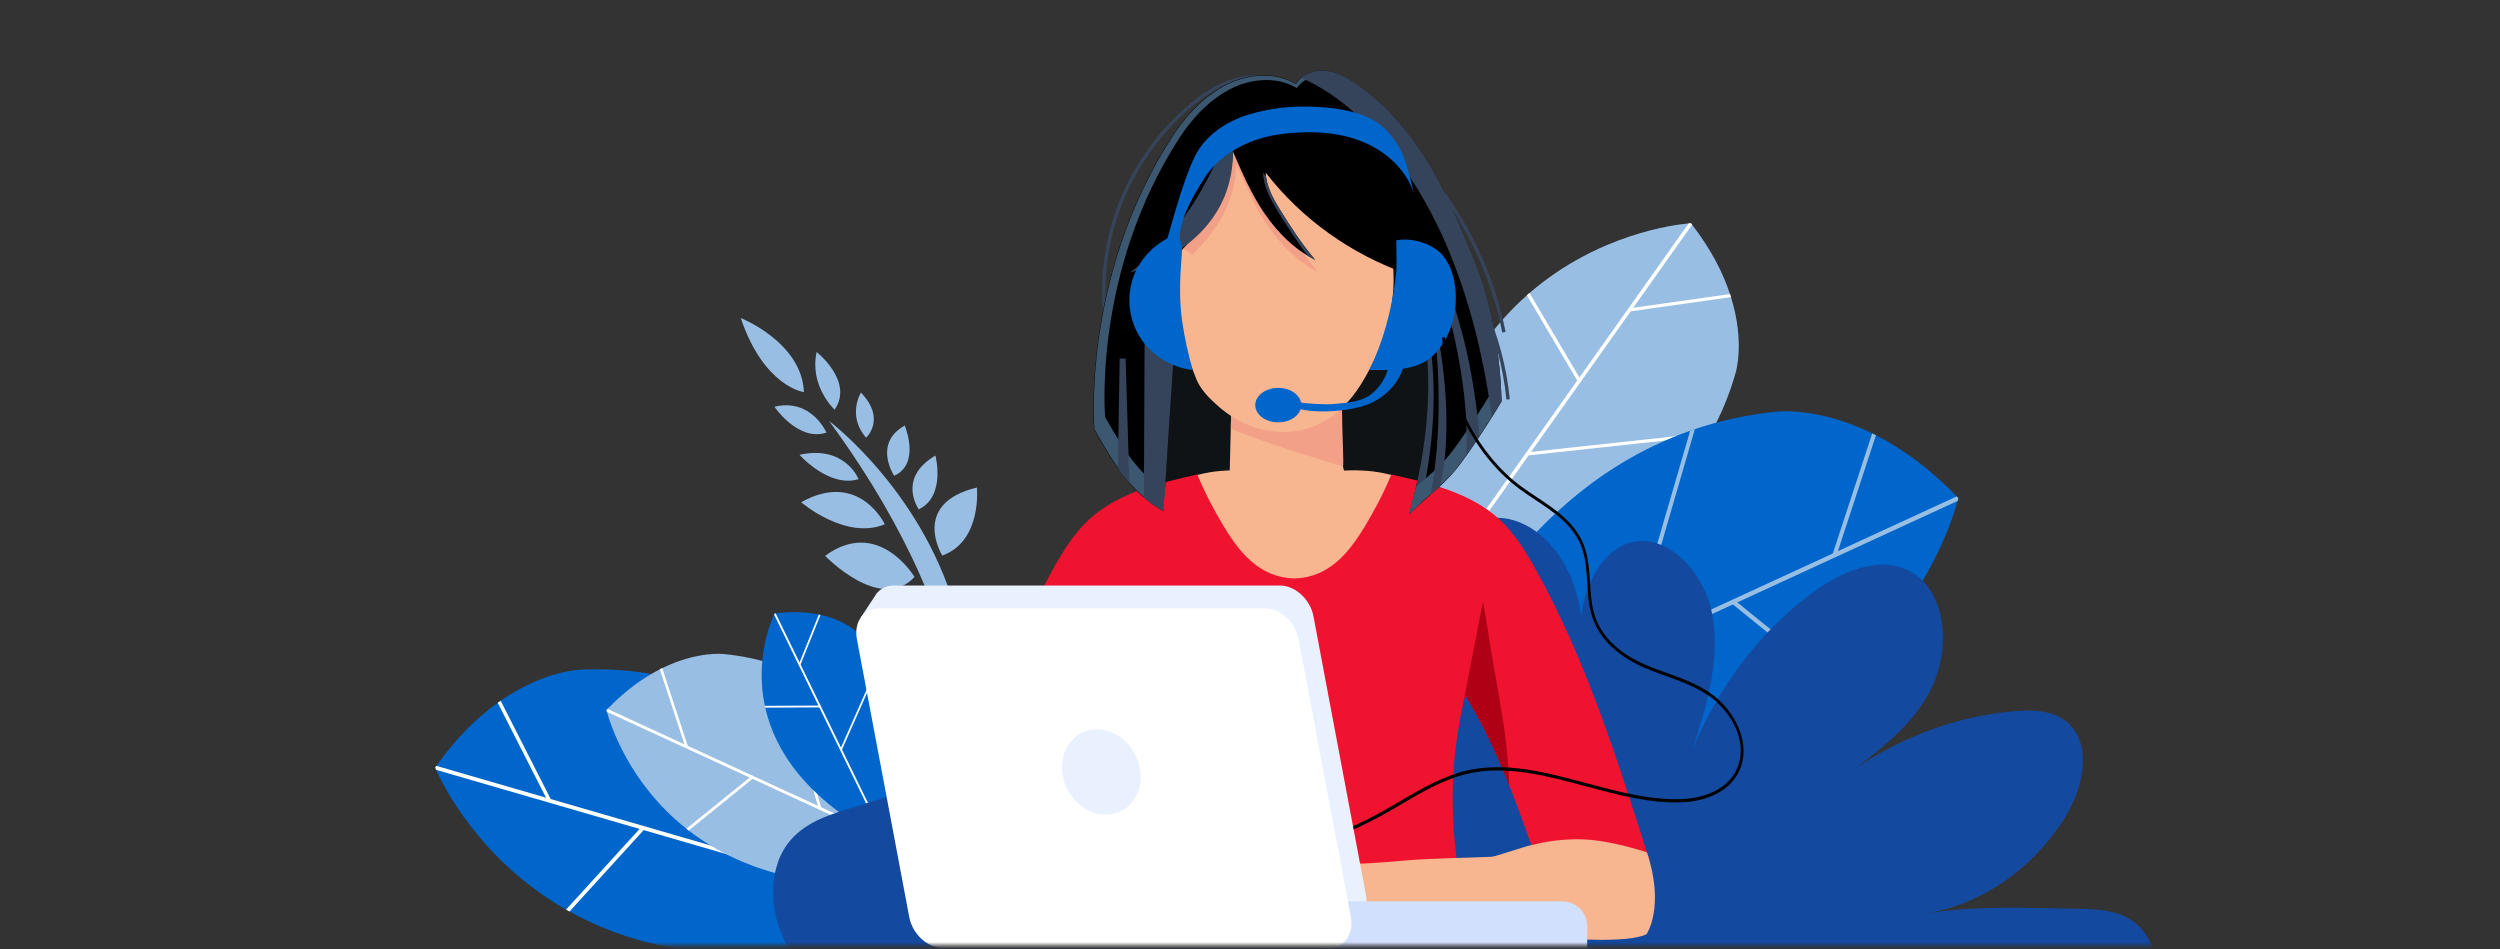 <svg width="540" height="205" viewBox="0 0 540 205" fill="none" xmlns="http://www.w3.org/2000/svg">
<rect x="0" y="0" width="540" height="205" fill="#333333" stroke="none"/>
<mask id="mask0_1408_149454" style="mask-type:alpha" maskUnits="userSpaceOnUse" x="0" y="0" width="540" height="205">
<rect y="0.223" width="540" height="204" fill="#D1E1FD"/>
</mask>
<g mask="url(#mask0_1408_149454)">
<path d="M306.318 130.674C306.324 130.884 306.329 131.097 306.338 131.312C306.338 131.312 306.516 131.292 306.856 131.252C311.855 130.618 351.667 124.686 369.198 94.123C369.34 93.88 369.479 93.636 369.614 93.393C371.772 89.504 373.569 85.225 374.896 80.52C374.896 80.52 376.956 73.997 373.89 64.177C373.825 63.959 373.757 63.736 373.68 63.516C372.213 59.069 369.697 53.986 365.493 48.541C365.417 48.437 365.334 48.328 365.25 48.223C365.25 48.223 365.078 48.233 364.749 48.258C361.679 48.532 345.108 50.553 330.383 63.284C330.191 63.449 329.999 63.616 329.811 63.785C316.736 75.375 305.283 95.56 306.318 130.672V130.674Z" fill="#99BEE3"/>
<path d="M305.998 131.124L306.337 131.31L306.68 131.497L306.855 131.25L365.492 48.541C365.417 48.437 365.333 48.328 365.249 48.223C365.249 48.223 365.077 48.233 364.748 48.258L306.317 130.672L305.998 131.124Z" fill="white"/>
<path d="M329.81 63.786L340.881 82.542L341.585 82.265L330.382 63.285C330.19 63.45 329.998 63.618 329.81 63.786Z" fill="white"/>
<path d="M330.2 97.662L329.834 98.393L369.195 94.123C369.338 93.88 369.477 93.636 369.611 93.393L330.199 97.662H330.2Z" fill="white"/>
<path d="M351.897 66.602L352.069 67.269L373.891 64.177C373.826 63.958 373.757 63.736 373.681 63.516L351.897 66.601V66.602Z" fill="white"/>
<path d="M207.041 134.081L202.971 135.572C202.971 135.572 198.243 117.078 179.087 90.938C179.087 90.938 200.18 106.739 207.041 134.081Z" fill="#99BEE3"/>
<path d="M178.223 120.057C189.778 111.608 197.538 124.621 197.538 124.621C190.195 132.539 178.223 120.057 178.223 120.057Z" fill="#99BEE3"/>
<path d="M211.011 105.301C211.011 105.301 212.204 116.854 203.536 120.006C203.536 120.006 196.574 108.8 211.011 105.301Z" fill="#99BEE3"/>
<path d="M173.043 108.481C185.582 101.491 191.119 113.245 191.119 113.245C182.654 116.759 173.043 108.481 173.043 108.481Z" fill="#99BEE3"/>
<path d="M185.957 84.793C191.486 90.528 187.085 94.542 187.085 94.542C182.907 89.812 185.957 84.793 185.957 84.793Z" fill="#99BEE3"/>
<path d="M195.422 91.92C195.422 91.92 198.917 100.171 193.134 102.77C193.134 102.77 188.495 95.799 195.422 91.92Z" fill="#99BEE3"/>
<path d="M202.05 98.402C202.05 98.402 204.373 107.164 198.452 110.022C198.452 110.022 193.674 103.3 202.05 98.402Z" fill="#99BEE3"/>
<path d="M180.275 88.488C180.275 88.488 174.798 83.449 176.394 76.037C176.394 76.037 184.494 82.397 180.275 88.488Z" fill="#99BEE3"/>
<path d="M167.276 87.852C175.269 85.937 178.512 93.442 178.512 93.442C172.417 95.469 167.276 87.852 167.276 87.852Z" fill="#99BEE3"/>
<path d="M173.645 84.691C173.645 84.691 165.04 83.609 160 68.695C160 68.695 173.22 73.926 173.645 84.691Z" fill="#99BEE3"/>
<path d="M172.688 98.235C182.543 96.058 185.458 103.501 185.458 103.501C179.043 105.434 172.688 98.235 172.688 98.235Z" fill="#99BEE3"/>
<path d="M203.021 197.879C203.245 197.8 203.473 197.721 203.699 197.637C203.699 197.637 203.616 197.461 203.455 197.124C201.041 192.197 180.862 153.26 141.947 145.807C141.637 145.745 141.327 145.686 141.018 145.632C136.091 144.759 130.871 144.392 125.355 144.657C125.355 144.657 117.633 144.798 108.145 151.359C107.933 151.502 107.718 151.649 107.508 151.805C103.239 154.857 98.65 159.21 94.258 165.428C94.173 165.542 94.085 165.665 94 165.788C94 165.788 94.072 165.962 94.212 166.292C95.571 169.358 103.489 185.721 122.272 196.469C122.515 196.609 122.763 196.748 123.009 196.884C139.995 206.327 165.654 211.121 203.02 197.88L203.021 197.879Z" fill="#0066CC"/>
<path d="M203.617 198.052L203.699 197.638L203.781 197.221L203.455 197.125L94.259 165.428C94.174 165.542 94.086 165.665 94.001 165.788C94.001 165.788 94.073 165.962 94.213 166.292L203.021 197.88L203.616 198.052H203.617Z" fill="white"/>
<path d="M123.011 196.884L139.323 178.981L138.781 178.352L122.274 196.469C122.517 196.609 122.764 196.748 123.011 196.884H123.011Z" fill="white"/>
<path d="M159.273 184.734L160.184 184.857L141.948 145.808C141.637 145.745 141.328 145.686 141.018 145.633L159.272 184.735L159.273 184.734Z" fill="white"/>
<path d="M118.377 173.165L119.034 172.756L108.145 151.359C107.933 151.502 107.718 151.649 107.508 151.805L118.377 173.165Z" fill="white"/>
<path d="M207.411 188.899C207.585 188.866 207.761 188.833 207.938 188.796C207.938 188.796 207.897 188.658 207.817 188.392C206.608 184.508 196.243 153.693 168.51 143.948C168.289 143.867 168.068 143.791 167.847 143.717C164.328 142.535 160.536 141.693 156.453 141.282C156.453 141.282 150.765 140.539 143.044 144.317C142.872 144.398 142.697 144.483 142.525 144.574C139.04 146.348 135.17 149.043 131.233 153.128C131.157 153.202 131.078 153.284 131.002 153.364C131.002 153.364 131.034 153.499 131.1 153.757C131.748 156.159 135.69 169.047 148.258 179.003C148.42 179.132 148.586 179.262 148.751 179.388C160.148 188.189 178.447 194.525 207.41 188.898L207.411 188.899Z" fill="#99BEE3"/>
<path d="M207.828 189.091L207.935 188.797L208.043 188.499L207.814 188.393L131.23 153.129C131.155 153.204 131.076 153.285 131 153.365C131 153.365 131.032 153.501 131.098 153.758L207.408 188.9L207.826 189.091H207.828Z" fill="white"/>
<path d="M148.752 179.391L162.783 168.03L162.457 167.508L148.257 179.005C148.42 179.135 148.586 179.265 148.751 179.391H148.752Z" fill="white"/>
<path d="M176.779 174.442L177.434 174.632L168.508 143.947C168.287 143.867 168.067 143.791 167.845 143.717L176.778 174.442H176.779Z" fill="white"/>
<path d="M148.061 161.459L148.591 161.231L143.042 144.318C142.87 144.4 142.694 144.484 142.522 144.576L148.061 161.459Z" fill="white"/>
<path d="M304.98 162.477C304.713 162.425 304.44 162.374 304.167 162.317C304.167 162.317 304.231 162.103 304.353 161.693C306.221 155.694 322.231 108.097 365.066 93.045C365.407 92.921 365.748 92.802 366.09 92.688C371.526 90.862 377.382 89.562 383.688 88.927C383.688 88.927 392.475 87.779 404.4 93.616C404.665 93.742 404.936 93.872 405.202 94.013C410.586 96.753 416.562 100.914 422.644 107.224C422.761 107.34 422.883 107.465 423 107.59C423 107.59 422.949 107.799 422.848 108.198C421.848 111.907 415.758 131.813 396.347 147.191C396.095 147.391 395.84 147.591 395.584 147.787C377.982 161.38 349.717 171.166 304.98 162.475V162.477Z" fill="#0066CC"/>
<path d="M304.335 162.773L304.167 162.318L304 161.859L304.353 161.695L422.644 107.227C422.761 107.342 422.883 107.467 423 107.592C423 107.592 422.949 107.802 422.848 108.2L304.98 162.478L304.335 162.774V162.773Z" fill="#99BEE3"/>
<path d="M395.583 147.788L373.909 130.24L374.413 129.434L396.346 147.192C396.094 147.393 395.838 147.593 395.583 147.788Z" fill="#99BEE3"/>
<path d="M352.295 140.148L351.282 140.441L365.068 93.046C365.409 92.923 365.75 92.803 366.092 92.689L352.295 140.148Z" fill="#99BEE3"/>
<path d="M396.647 120.091L395.829 119.739L404.4 93.617C404.665 93.743 404.936 93.873 405.202 94.014L396.647 120.092V120.091Z" fill="#99BEE3"/>
<path d="M190.916 181.419C191.018 181.472 191.12 181.527 191.225 181.58C191.225 181.58 191.263 181.493 191.334 181.327C192.365 178.874 200.152 159.104 190.258 142.946C190.18 142.817 190.101 142.688 190.021 142.561C188.742 140.539 187.181 138.577 185.293 136.716C185.293 136.716 182.732 134.036 177.234 132.818C177.113 132.79 176.989 132.761 176.863 132.737C174.353 132.222 171.258 132.016 167.542 132.486C167.472 132.492 167.399 132.502 167.326 132.512C167.326 132.512 167.285 132.593 167.209 132.751C166.522 134.226 163.066 142.336 165.208 152.458C165.236 152.589 165.265 152.722 165.295 152.853C167.334 161.916 173.903 172.53 190.916 181.419H190.916Z" fill="#0066CC"/>
<path d="M191.046 181.685L191.225 181.58L191.405 181.473L191.335 181.327L167.542 132.486C167.472 132.493 167.398 132.503 167.325 132.513C167.325 132.513 167.284 132.594 167.209 132.752L190.916 181.42L191.046 181.686V181.685Z" fill="white"/>
<path d="M165.294 152.853L177.187 152.796L177.243 152.4L165.208 152.458C165.236 152.59 165.265 152.722 165.295 152.853H165.294Z" fill="white"/>
<path d="M181.548 161.706L181.799 162.068L190.258 142.947C190.18 142.818 190.101 142.689 190.021 142.562L181.548 161.706V161.706Z" fill="white"/>
<path d="M172.526 143.513L172.89 143.612L177.234 132.819C177.113 132.791 176.989 132.762 176.863 132.738L172.526 143.513Z" fill="white"/>
<path d="M170.421 204.837C170.487 204.944 170.555 204.942 170.625 205.223H465C464.985 204.942 464.967 205.026 464.947 204.963C464.211 202.507 462.608 200.231 460.648 198.914C457.043 196.492 452.666 196.347 448.497 196.284C437.626 196.122 426.936 195.561 416.12 197.288C427.723 195.437 438.593 188.042 445.649 177.224C449.471 171.358 451.981 162.473 447.621 157.139C444.69 153.558 439.907 153.245 435.65 153.572C423.522 154.512 411.59 158.721 401.071 165.768C407.285 160.975 413.736 155.896 417.341 148.331C420.941 140.757 420.636 129.935 414.629 124.799C408.268 119.36 399.172 122.616 392.419 127.381C380.857 135.55 371.425 147.68 365.626 161.836C368.617 152.468 371.662 142.465 369.845 132.706C368.029 122.936 359.214 114.239 351.078 117.572C346.338 119.508 343.179 124.937 341.978 130.582C341.806 131.39 341.666 132.198 341.562 133.011C341.127 130.097 340.391 127.263 339.269 124.587C336.266 117.435 330.019 111.73 323.148 111.839C315.117 111.971 308.447 119.908 305.916 128.724C303.388 137.548 304.096 147.112 304.831 156.367C300.642 139.606 292.091 123.501 278.804 115.246C272.948 111.609 266.097 109.902 259.439 110.272C259.189 110.287 258.942 110.305 258.699 110.321C249.232 110.958 241.886 116.507 236.694 124.452C232.995 130.115 230.39 136.994 228.889 144.183C220.022 138.77 208.644 139.365 200.236 145.683C196.539 148.461 193.303 152.489 192.323 157.46C191.345 162.434 193.193 168.325 197.226 170.378C192.556 171.825 187.889 173.27 183.218 174.719C178.481 176.185 173.457 177.888 170.212 182.145C165.545 188.267 166.269 198.236 170.419 204.839L170.421 204.837Z" fill="#13499F"/>
<path d="M253.086 146.538C253.038 146.289 252.988 146.038 252.941 145.789C252.988 146.042 253.034 146.298 253.078 146.551C253.08 146.547 253.084 146.541 253.086 146.537V146.538Z" fill="#13499F"/>
<path d="M320.757 146.538C320.805 146.289 320.855 146.038 320.902 145.789C320.855 146.042 320.809 146.298 320.765 146.551C320.763 146.547 320.759 146.541 320.757 146.537V146.538Z" fill="#13499F"/>
<path d="M239.045 73.364C237.238 64.322 237.847 54.919 240.805 46.173C243.764 37.427 249.008 29.527 255.971 23.327C259.606 20.09 262.884 18.094 266.289 17.044C270.598 15.716 274.966 16.092 278.271 18.076L277.887 18.689C274.809 16.842 270.556 16.483 266.511 17.731C263.21 18.748 260.019 20.696 256.466 23.86C249.596 29.976 244.423 37.77 241.504 46.4C238.585 55.029 237.984 64.305 239.767 73.226L239.046 73.365L239.045 73.364Z" fill="#35445B"/>
<path d="M251.405 110.365C251.405 110.365 271.329 100.756 305.433 109.957L317.483 65.983L303.6 48.926L256.536 43.955C256.536 43.955 242.576 79.495 242.703 79.717C242.83 79.94 251.405 110.365 251.405 110.365Z" fill="#101315"/>
<path d="M288.591 107.343C288.388 107.625 288.185 107.909 287.982 108.191C284.264 113.375 281.977 109.014 277.172 112.71C270.188 107.596 267.6 109.744 265.618 101.723L265.848 92.636L266.061 84.159V84.047C266.261 84.113 266.287 84.02 266.356 83.833C266.427 83.646 266.397 83.439 266.363 83.244C274.181 83.069 282.01 83.272 289.805 83.88L289.943 99.166C289.923 100.031 290.094 101.009 290.368 101.833C290.999 103.736 289.766 105.705 288.591 107.343V107.343Z" fill="#F7B690"/>
<path d="M290.086 100.741C276.487 96.756 270.795 94.482 265.848 92.636L266.061 84.159V84.047C266.262 84.113 266.287 84.02 266.357 83.833C266.427 83.646 266.397 83.439 266.363 83.244C274.182 83.069 282.011 83.272 289.805 83.88L289.943 92.545C289.924 93.409 290.289 100.459 290.086 100.741Z" fill="#F3A088"/>
<path d="M253.927 69.548C255.3 73.71 256.79 77.838 258.417 81.912C259.338 84.219 261.456 86.285 263.319 87.898C265.327 89.636 267.629 91.059 270.133 92.003C274.662 93.711 279.882 93.794 284.319 91.87C288.396 90.102 291.606 86.778 293.941 83.058C296.797 78.507 299.095 73.059 300.232 67.832C302.202 58.773 300.733 46.493 292.778 40.405C291.32 39.289 290.375 37.668 288.895 36.52C286.929 34.995 284.744 33.697 282.325 32.999C279.239 32.107 275.956 32.226 272.741 32.352C270.766 32.431 268.779 32.51 266.852 32.938C264.924 33.365 263.041 34.167 261.624 35.515C259.783 37.266 258.904 39.743 258.085 42.123C256.88 45.624 255.452 49.014 254.457 52.588C253.727 55.204 253.135 57.858 252.684 60.534C252.47 61.804 252.178 63.022 252.443 64.285C252.727 65.639 253.084 66.953 253.511 68.272C253.649 68.698 253.788 69.123 253.928 69.547L253.927 69.548Z" fill="#F7B690"/>
<path d="M307.511 107.557C306.965 105.48 304.886 103.921 302.81 103.233C302.046 102.98 301.27 102.764 300.483 102.572C299.975 102.448 299.471 102.333 298.956 102.224C292.582 100.873 286.066 102.046 279.573 102.493C273.09 102.047 266.569 100.874 260.194 102.224C259.68 102.333 259.168 102.448 258.659 102.572C257.873 102.764 257.096 102.981 256.333 103.233C254.257 103.92 252.179 105.479 251.632 107.557C251.292 108.855 251.791 110.205 252.282 111.455C254.103 116.083 256.108 120.956 260.151 123.943C262.439 125.634 265.209 126.577 267.98 127.304C271.772 128.298 275.663 128.933 279.578 129.202C283.499 128.932 287.378 128.298 291.169 127.304C293.941 126.577 296.706 125.634 298.995 123.943C303.038 120.956 305.042 116.083 306.862 111.455C307.353 110.205 307.85 108.855 307.51 107.557H307.511Z" fill="#F7B690"/>
<path d="M331.615 122.808C329.466 118.971 327.115 115.162 323.855 112.168C317.615 106.438 308.854 104.359 300.516 102.492C300.505 102.519 300.494 102.545 300.483 102.572C298.937 106.4 296.854 110.306 294.719 113.846C292.226 117.976 289.12 122.073 284.596 123.919C283.001 124.57 281.295 124.9 279.579 124.949C277.856 124.9 276.15 124.57 274.556 123.919C270.032 122.073 266.917 117.976 264.424 113.846C262.289 110.306 260.206 106.4 258.66 102.572C258.649 102.545 258.638 102.519 258.628 102.492C250.29 104.359 241.529 106.438 235.29 112.168C232.028 115.162 229.679 118.971 227.53 122.808C216.654 142.225 209.664 164.425 202.941 185.568C210.607 181.677 219.758 181.062 227.985 183.637C229.612 179.033 231.312 174.318 233.149 169.657V169.654C235.722 162.885 238.895 156.229 242.66 150.188C242.946 151.338 243.212 152.491 243.451 153.648C243.457 153.674 243.459 153.7 243.465 153.725C243.587 154.316 243.702 154.907 243.811 155.501C243.814 155.52 243.817 155.539 243.82 155.559C243.87 155.824 243.92 156.094 243.966 156.36C246.445 170.496 245.562 185.014 241.811 198.944C254.405 198.292 267 197.523 279.579 196.582C292.197 197.523 304.744 198.292 317.339 198.944C313.588 185.013 312.702 170.496 315.18 156.36C315.226 156.094 315.273 155.824 315.323 155.559C315.327 155.539 315.328 155.52 315.332 155.501C315.441 154.907 315.556 154.316 315.678 153.725C315.684 153.7 315.686 153.674 315.692 153.648C315.931 152.491 316.205 151.339 316.49 150.188C320.256 156.229 323.437 162.885 326.01 169.654V169.657C327.847 174.318 329.539 179.033 331.167 183.637C339.393 181.061 348.541 181.677 356.206 185.568C349.483 164.425 342.491 142.225 331.615 122.808Z" fill="#EF132F"/>
<path d="M243.975 156.346C243.924 156.084 243.871 155.82 243.821 155.559C243.871 155.825 243.92 156.094 243.966 156.36C243.968 156.356 243.973 156.35 243.975 156.346Z" fill="#13499F"/>
<path d="M233.151 169.655C235.844 162.886 238.896 156.23 242.661 150.188C242.947 151.339 243.208 152.492 243.447 153.649C241.903 145.725 240.357 137.803 238.812 129.879C237.888 134.942 237.223 139.997 236.302 145.06C234.822 153.194 233.335 161.427 233.151 169.655Z" fill="#F05A39"/>
<path d="M315.169 156.346C315.22 156.084 315.273 155.82 315.323 155.559C315.273 155.825 315.224 156.094 315.178 156.36C315.176 156.356 315.171 156.35 315.169 156.346Z" fill="#13499F"/>
<path d="M325.992 169.655C323.299 162.886 320.247 156.23 316.482 150.188C316.196 151.339 315.935 152.492 315.696 153.649C317.24 145.725 318.786 137.803 320.33 129.879C321.255 134.942 321.92 139.997 322.841 145.06C324.321 153.194 325.808 161.427 325.992 169.655Z" fill="#B00016"/>
<path d="M355.751 184.115C359.673 195.998 355.656 201.774 355.656 201.774C347.833 205.978 296.774 198.025 296.774 198.025L296.781 197.968C294.224 197.988 291.686 198.211 289.23 198.886C287.597 199.334 286.019 199.98 284.561 200.828C283.399 201.503 282.304 202.311 281.047 202.796C279.79 203.281 278.291 203.402 277.139 202.709C276.449 202.294 275.921 201.614 275.155 201.356C273.681 200.86 271.9 202.109 270.572 201.308C269.686 200.772 269.458 199.543 268.59 198.979C267.597 198.334 266.218 198.817 265.108 198.392C264.533 198.172 264.084 197.728 263.652 197.296C262.696 196.339 261.742 195.382 260.786 194.425C259.991 193.628 259.124 192.629 259.632 191.489C259.789 191.136 260.064 190.845 260.392 190.631C261.336 190.012 262.452 189.997 263.505 189.743C268.718 188.487 271.108 181.908 276.291 180.536C281.992 179.027 285.775 184.872 290.744 186.195C292.386 186.632 294.119 186.554 295.817 186.455C298.492 186.297 301.164 186.092 303.831 185.838C309.92 185.35 316.107 185.339 322.23 185.059C323.011 185.023 331.067 182.248 331.115 182.485C331.115 182.485 335.975 181.054 342.143 181.315C348.311 181.575 355.751 184.116 355.751 184.116L355.751 184.115Z" fill="#F7B690"/>
<path d="M277.762 48.934C276.016 47.261 274.47 45.375 273.113 43.388C270.291 39.266 268.32 34.636 266.321 30.072C266.255 34.253 265.095 38.413 262.984 42.045C261.685 44.28 260.041 46.301 258.288 48.209C257.388 49.188 256.424 50.107 255.519 51.08C255.473 51.129 255.43 51.182 255.392 51.242C255.039 51.747 254.793 52.638 254.628 53.522C255.715 53.788 256.738 54.309 257.535 55.043C258.019 54.551 258.503 54.059 258.971 53.551C260.724 51.643 262.368 49.622 263.666 47.387C265.779 43.754 266.938 39.594 267.004 35.414C269.003 39.977 270.974 44.607 273.796 48.73C276.618 52.854 280.254 56.551 284.769 58.808C282.151 55.755 279.892 52.347 277.763 48.934L277.762 48.934Z" fill="#F3A088"/>
<path d="M324.32 86.732C324.32 86.732 323.553 88.048 322.248 90.127C321.511 91.302 320.602 92.722 319.563 94.283C318.692 95.591 317.73 97.002 316.7 98.456C316.332 98.975 315.954 99.502 315.57 100.03C314.146 101.984 312.632 103.556 311.097 104.985C310.404 105.629 309.706 106.243 309.007 106.85C307.432 108.221 305.863 109.552 304.378 111.093C304.401 110.33 313.807 81.945 304.108 59.228C291.977 55.023 281.123 47.319 273.376 37.26C273.497 40.131 274.922 42.782 276.441 45.244C278.753 48.99 281.198 52.772 284.072 56.127C279.556 53.87 275.92 50.173 273.099 46.048C270.277 41.926 268.306 37.295 266.307 32.732C266.242 36.913 265.082 41.073 262.97 44.705C261.671 46.94 260.027 48.961 258.275 50.869C257.374 51.848 256.41 52.767 255.505 53.74C255.46 53.789 255.417 53.843 255.378 53.902C254.701 54.871 254.414 57.263 254.35 58.294C253.991 64.075 254.107 67.945 253.727 73.724C253.32 79.869 252.911 86.013 252.508 92.156C252.306 95.23 252.106 98.304 251.911 101.378C251.813 102.916 251.715 104.456 251.619 105.995C251.59 106.465 251.067 110.278 251.346 110.429C249.816 109.599 248.397 108.595 247.083 107.465C245.965 106.508 244.92 105.462 243.948 104.357C243.459 103.806 242.988 103.237 242.535 102.661C242.196 102.232 241.833 101.731 241.458 101.188C239.13 97.82 236.331 92.796 236.331 92.796C236.331 92.796 233.432 59.909 253.183 29.436C256.062 24.996 259.805 20.947 264.518 18.425C269.231 15.903 275.325 15.313 279.886 18.093C280.184 17.617 280.56 17.196 280.991 16.837C282.467 15.606 284.6 15.07 286.53 15.313C289.029 15.627 291.283 16.927 293.324 18.369C299.65 22.834 304.673 28.891 308.652 35.455C312.631 42.022 315.45 49.175 318.406 56.241C324.32 70.371 324.32 86.733 324.32 86.733L324.32 86.732Z" fill="black"/>
<path d="M276.442 45.244C278.755 48.99 281.199 52.772 284.073 56.126C283.55 55.866 283.041 55.585 282.543 55.287C280.156 52.246 278.043 48.953 276.026 45.687C274.43 43.103 272.934 40.318 272.807 37.305C273.018 37.581 273.234 37.855 273.452 38.126C273.788 40.668 275.078 43.032 276.442 45.245L276.442 45.244Z" fill="#35445B"/>
<path d="M306.899 108.695C306.042 109.458 305.198 110.244 304.379 111.092C304.402 110.34 313.551 82.717 304.495 60.164C304.686 60.233 304.877 60.3 305.071 60.366C312.549 77.879 309.209 98.605 306.899 108.695Z" fill="#35445B"/>
<path d="M324.268 86.705C324.268 86.705 323.502 88.019 322.198 90.094C321.463 91.269 320.555 92.686 319.519 94.243C318.647 95.552 317.687 96.96 316.66 98.412C316.293 98.928 315.914 99.455 315.532 99.982C314.111 101.934 312.6 103.503 311.066 104.929C310.374 105.571 309.678 106.185 308.979 106.793C307.407 108.16 305.839 109.49 304.358 111.029C304.364 110.826 305.031 108.679 305.826 105.207C306.491 104.615 307.16 104.036 307.833 103.452C308.497 102.874 309.161 102.29 309.82 101.678C311.279 100.319 312.72 98.824 314.074 96.965C314.439 96.463 314.798 95.962 315.148 95.469C316.128 94.086 317.042 92.744 317.871 91.499C318.859 90.016 319.724 88.665 320.425 87.547C321.666 85.57 322.395 84.318 322.395 84.318C322.395 84.318 322.395 68.756 316.77 55.317C313.958 48.597 311.277 41.794 307.493 35.548C303.708 29.305 298.931 23.544 292.915 19.297C290.973 17.925 288.83 16.689 286.453 16.391C284.618 16.16 282.589 16.671 281.186 17.841C280.774 18.182 280.418 18.582 280.134 19.035C275.796 16.391 270.001 16.952 265.518 19.351C261.035 21.75 257.475 25.6 254.738 29.824C235.952 58.806 238.71 90.085 238.71 90.085C238.71 90.085 241.372 94.864 243.586 98.067C243.943 98.583 244.289 99.06 244.61 99.468C245.041 100.017 245.488 100.556 245.953 101.082C246.879 102.132 247.872 103.127 248.935 104.037C249.796 104.778 250.707 105.462 251.664 106.074C251.582 106.893 251.143 110.225 251.405 110.367C249.876 109.537 248.46 108.536 247.147 107.405C246.032 106.45 244.989 105.407 244.016 104.304C243.53 103.753 243.058 103.186 242.606 102.61C242.268 102.181 241.905 101.681 241.531 101.139C239.207 97.777 236.41 92.76 236.41 92.76C236.41 92.76 233.517 59.923 253.239 29.497C256.113 25.062 259.85 21.02 264.555 18.501C269.263 15.984 275.346 15.395 279.901 18.171C280.199 17.694 280.573 17.275 281.004 16.918C282.479 15.688 284.606 15.152 286.535 15.395C289.029 15.709 291.28 17.006 293.319 18.446C299.634 22.905 304.648 28.953 308.621 35.505C312.595 42.062 315.409 49.206 318.36 56.26C324.266 70.368 324.266 86.705 324.266 86.705L324.268 86.705Z" fill="#3C5871"/>
<path d="M265.796 26.965C265.796 26.965 259.733 47.666 244.044 58.869C244.044 58.869 270.343 52.86 265.796 26.965Z" fill="#35445B"/>
<path d="M255.564 51.201L255.378 53.903C254.701 54.872 254.414 57.264 254.35 58.295C253.991 64.076 254.107 67.947 253.727 73.725C253.32 79.87 252.911 86.014 252.508 92.157C252.306 95.231 252.106 98.305 251.911 101.379C251.813 102.917 251.715 104.457 251.619 105.996C251.59 106.466 251.067 110.279 251.346 110.43C249.816 109.6 248.398 108.596 247.083 107.466L247.301 57.016L255.564 51.202L255.564 51.201Z" fill="#35445B"/>
<path d="M243.949 104.332C243.46 103.78 242.99 103.226 242.537 102.649C242.198 102.219 241.835 101.699 241.459 101.155L241.846 77.441H243.135L243.949 104.331L243.949 104.332Z" fill="#35445B"/>
<path d="M324.32 86.732C324.32 86.732 323.553 88.048 322.248 90.127C313.828 28.141 280.991 16.837 280.991 16.837C282.467 15.606 284.6 15.07 286.53 15.313C289.029 15.627 291.283 16.927 293.324 18.369C299.65 22.834 304.673 28.891 308.652 35.455C312.631 42.022 315.45 49.175 318.406 56.241C324.32 70.371 324.32 86.733 324.32 86.733L324.32 86.732Z" fill="#35445B"/>
<path d="M316.699 98.456C317.095 92.497 316.961 76.566 308.011 52.23C308.159 52.453 317.213 66.151 319.562 94.282C318.691 95.591 317.729 97.002 316.699 98.456H316.699Z" fill="#35445B"/>
<path d="M311.097 104.985C310.404 105.629 309.706 106.243 309.008 106.85C310.297 100.206 312.064 86.05 309.262 66.328C309.392 66.811 314.921 87.668 311.097 104.985H311.097Z" fill="#35445B"/>
<path d="M305.318 41.544C303.675 36.636 299.474 32.796 294.632 30.744C289.79 28.692 284.361 28.279 279.103 28.703C276.378 28.922 273.654 29.364 271.086 30.281C266.387 31.96 262.349 34.83 259.785 39.036C257.221 43.242 254.868 47.2 254.761 51.986C253.998 51.841 252.563 52.886 251.8 52.741C252.518 50.546 255.176 39.843 258.042 33.879C260.241 29.305 264.88 26.189 269.821 24.719C274.761 23.248 279.102 22.844 284.26 23.074C288.458 23.26 293.779 24.056 297.273 26.343C299.731 27.952 301.538 30.384 302.785 33.008C304.032 35.633 304.669 38.721 305.318 41.545L305.318 41.544Z" fill="#0066CC"/>
<path d="M309.618 76.722C306 80.262 300.218 79.924 295.103 79.924H295.783C298.789 73.809 300.451 67.31 301.407 60.56C301.592 59.254 301.674 57.935 301.649 56.615L301.602 51.92C305.255 51.179 309.676 52.884 311.533 55.054C313.391 57.226 314.199 60.1 314.404 62.925C314.764 67.921 313.238 73.18 309.618 76.721L309.618 76.722Z" fill="#0066CC"/>
<path d="M254.5 50.508C250.089 51.949 246.43 55.442 244.848 59.723C243.267 64.004 243.796 68.981 246.246 72.85C248.696 76.719 253.012 79.399 257.632 79.918C256.651 76.545 255.887 73.031 255.372 69.56C254.655 64.732 254.858 59.818 255.268 54.956C255.393 53.465 255.073 51.895 254.5 50.508V50.508Z" fill="#0066CC"/>
<path d="M250.975 186.021C267.467 187.078 283.847 183.408 298.343 175.407C299.715 174.649 301.1 173.837 302.438 173.053C306.96 170.402 311.635 167.661 316.745 166.462C320.55 165.57 324.762 165.479 329.617 166.187C333.936 166.817 338.364 168.008 342.646 169.159C349.422 170.981 356.429 172.865 363.253 172.608C368.54 172.409 374.615 170.07 375.808 164.1C376.903 158.625 373.18 153.157 369.259 150.394C366.36 148.351 363.067 147.169 359.883 146.025C358.43 145.503 356.927 144.964 355.475 144.348C351.368 142.608 346.047 139.319 344.024 133.54C343.159 131.07 342.995 128.414 342.838 125.845C342.676 123.208 342.509 120.482 341.567 118.033C339.77 113.359 335.66 110.635 331.685 108.001C330.565 107.259 329.407 106.492 328.323 105.694C323.572 102.199 319.485 97.273 316.505 91.448C313.524 85.624 311.8 79.195 311.52 72.859L312.123 72.869C312.681 85.492 319.157 98.147 328.623 105.111C329.694 105.899 330.845 106.662 331.959 107.4C336.026 110.095 340.232 112.881 342.116 117.784C343.103 120.351 343.274 123.141 343.44 125.84C343.594 128.353 343.754 130.952 344.581 133.314C346.514 138.835 351.667 142.006 355.649 143.694C357.087 144.303 358.581 144.84 360.027 145.359C363.249 146.515 366.58 147.712 369.548 149.802C371.797 151.387 373.737 153.621 375.01 156.091C376.438 158.86 376.918 161.698 376.398 164.299C375.826 167.157 374.109 169.506 371.431 171.092C369.91 171.992 368.08 172.645 366.109 173.003C365.201 173.168 364.263 173.271 363.313 173.307C356.409 173.566 349.362 171.672 342.547 169.839C334.044 167.552 325.25 165.187 316.903 167.147C311.869 168.328 307.228 171.049 302.74 173.68C301.398 174.467 300.01 175.28 298.633 176.041C284.051 184.089 267.574 187.782 250.983 186.719L250.978 186.021L250.975 186.021Z" fill="black"/>
<path d="M324.483 71.821C322.382 61.148 317.872 50.823 311.442 41.962L312.041 41.545C318.532 50.489 323.083 60.911 325.204 71.684L324.482 71.821H324.483Z" fill="#35445B"/>
<path d="M325.39 86.302C324.692 79.397 322.903 72.671 320.072 66.311L320.746 66.023C323.608 72.453 325.417 79.252 326.121 86.232L325.39 86.302Z" fill="#35445B"/>
<path d="M295.024 193.191L283.707 133.116C283.016 129.45 279.77 126.473 276.457 126.473H193.065C191.411 126.473 190.054 127.216 189.194 128.383L189.193 128.415C189.125 128.508 189.062 128.62 189.001 128.719L185.944 133.358L188.461 133.908L199.633 193.19C200.324 196.855 203.57 199.809 206.883 199.809H290.275C293.588 199.809 295.715 196.857 295.024 193.191Z" fill="#E9F1FF"/>
<path d="M337.415 194.686H285.858V204.742H342.835V199.992C342.835 197.061 340.408 194.686 337.415 194.686Z" fill="#D1E0FD"/>
<path d="M287.044 204.743H203.652C200.339 204.743 197.093 201.771 196.402 198.106L185.085 138.037C184.394 134.371 186.521 131.4 189.834 131.4H273.226C276.54 131.4 279.786 134.372 280.477 138.037L291.794 198.106C292.484 201.771 290.358 204.743 287.044 204.743Z" fill="white"/>
<path d="M230.326 170.019C228.184 165.257 229.833 159.936 234.009 158.136C238.186 156.335 243.308 158.736 245.451 163.498C247.593 168.26 245.944 173.581 241.768 175.382C237.592 177.182 232.469 174.781 230.326 170.019Z" fill="#E9F1FF"/>
<path d="M276.104 91.224C273.361 91.224 271.137 89.558 271.137 87.503C271.137 85.449 273.361 83.783 276.104 83.783C278.847 83.783 281.071 85.449 281.071 87.503C281.071 89.558 278.847 91.224 276.104 91.224Z" fill="#0066CC"/>
<path d="M300.12 77.678C299.964 80.55 298.504 83.33 296.209 85.124C293.914 86.919 290.857 86.989 287.869 87.284C286.351 87.433 281.924 87.18 280.543 86.86C280.466 87.329 280.28 87.78 280.001 88.169C284.275 89.471 292.247 88.894 296.28 86.994C300.313 85.093 303.412 81.099 303.561 76.72C302.281 76.492 301.412 77.821 300.12 77.678Z" fill="#0066CC"/>
</g>
</svg>
